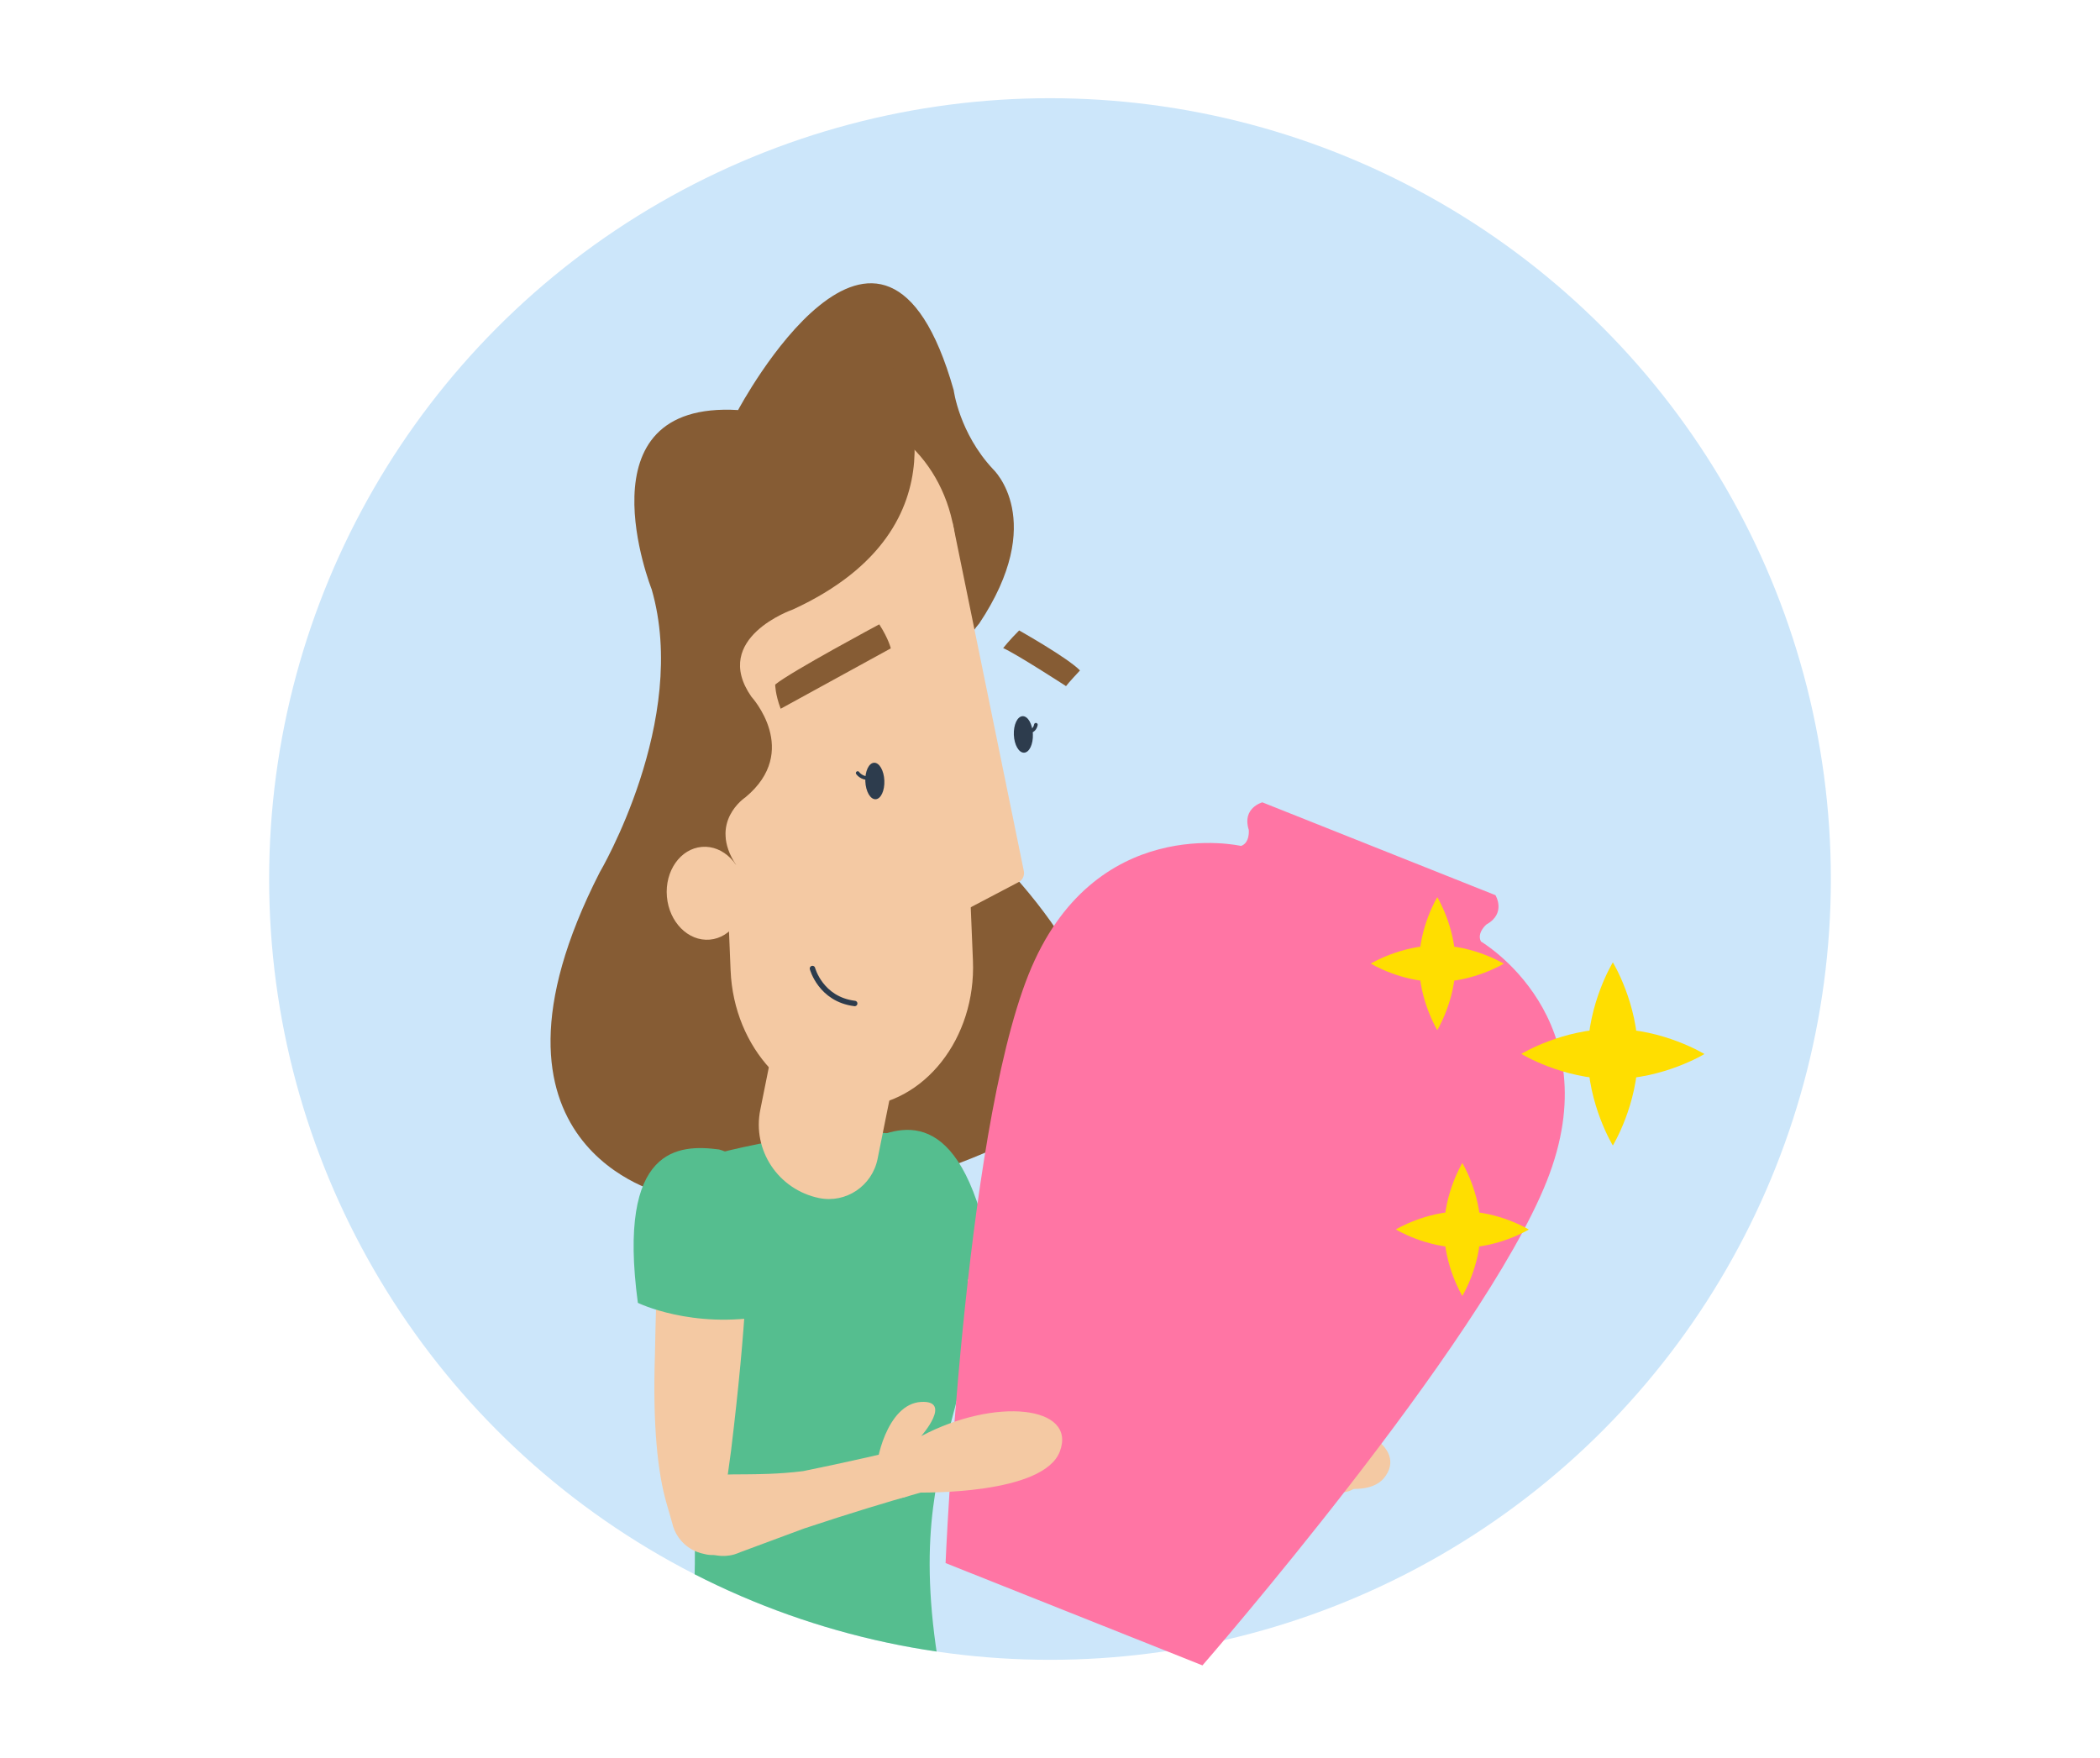 <?xml version="1.0" encoding="UTF-8"?>
<svg id="Layer_1" data-name="Layer 1" xmlns="http://www.w3.org/2000/svg" xmlns:xlink="http://www.w3.org/1999/xlink" viewBox="0 0 430 360">
  <defs>
    <style>
      .cls-1 {
        fill: #ff75a4;
      }

      .cls-1, .cls-2, .cls-3, .cls-4, .cls-5, .cls-6, .cls-7, .cls-8, .cls-9 {
        stroke-width: 0px;
      }

      .cls-2 {
        fill: #55be8f;
      }

      .cls-10 {
        stroke-width: .74px;
      }

      .cls-10, .cls-11 {
        stroke: #2d3c4d;
        stroke-linecap: round;
        stroke-miterlimit: 10;
      }

      .cls-10, .cls-11, .cls-3 {
        fill: none;
      }

      .cls-11 {
        stroke-width: 1.11px;
      }

      .cls-12 {
        clip-path: url(#clippath);
      }

      .cls-4 {
        fill: #865c34;
      }

      .cls-5 {
        fill: #2d3c4d;
      }

      .cls-6, .cls-7 {
        fill: #f4c9a3;
      }

      .cls-7 {
        fill-rule: evenodd;
      }

      .cls-8 {
        fill: #ffde00;
      }

      .cls-9 {
        fill: #cce6fa;
      }
    </style>
    <clipPath id="clippath">
      <circle class="cls-3" cx="215" cy="180" r="159.89"/>
    </clipPath>
  </defs>
  <circle class="cls-9" cx="215" cy="180" r="159.89"/>
  <g class="cls-12">
    <g>
      <path class="cls-4" d="M151.14,83.96s29.53-55.58,44.14-4.07c0,0,1.11,8.77,8.07,16.2,0,0,11.25,10.46-2.87,31.63,0,0-14.25,14.78,1.69,45.92,0,0,41.09,38.49,13.14,55.54,0,0-37.37,23.67-79.27,15.33,0,0-42-9.47-13.25-65.86,0,0,18.41-31.11,10.65-57.96,0,0-15.32-38.69,17.7-36.72Z"/>
      <path id="L_Bovenarm" data-name="L Bovenarm" class="cls-6" d="M231.09,296.92c-.1-.18-.2-.36-.31-.54-.56-.98-1.14-1.95-1.74-2.92-12.22-19.75-32.8-38.71-32.8-38.71-16.91-17.7-23.3,2.92-21.12,8.39,3.48,8.73,37.93,36.29,44.41,41.43.4.31.68.54.85.68.22.15.44.29.67.42,4.03,2.23,7.11,1.71,9.34-2.31,1.13-2.04,1.31-4.35.69-6.42Z"/>
      <path id="L_Onderarm" data-name="L Onderarm" class="cls-6" d="M274.67,296.57c-.07.07-.3.09-.63.06-3.48-.38-24.66-2.68-46.28-4.2-.21-.01-.41-.03-.62-.04-1.12-.08-2.26-.14-3.4-.18-.77.15-1.52.4-2.25.78-4.09,2.11-4.96,5.77-2.85,9.85,1.82,3.52,5.79,5.19,9.47,4.25.48-.15.83-.27,1.04-.34.15-.05.24-.08.24-.08l42.53-2.11h.12s.03.05.09.16c1.33.97,3.15,1.17,4.71.36,2.21-1.14,3.08-3.86,1.94-6.08-.82-1.59-2.45-2.48-4.12-2.44Z"/>
      <path id="L_Hand" data-name="L Hand" class="cls-6" d="M264.55,291.52s6.61-3.82,2.04-5.53c-5.05-1.89-10.31,7.19-10.47,8.53-.02.1-.02.16-.02.16l-.09.03c-.23.44-.38.94-.44,1.47-.23,2.1,1.09,3.97,2.96,4.17.36.04.71.01,1.05-.07.16-.04.31-.09.46-.16,1.45.69,18.47,8.55,23.37,2.52,5.11-6.3-5.95-12.85-18.85-11.14Z"/>
      <g id="Group_1" data-name="Group 1">
        <path class="cls-2" d="M178.87,269.03s-12.62-28.18-1.22-35.41c7.41-3.52,19.67-7.17,25.47,24.76,0,0-8.89,8.61-24.25,10.65Z"/>
      </g>
      <path class="cls-2" d="M145.45,236.54s42.28-11.65,46.91,1.53c17.31,49.34-8.44,49.6-.4,101.35,1.71,10.98-51.52,13.09-50.58,1.21,4.46-56.18-9.57-99.69,4.07-104.09Z"/>
      <g>
        <path class="cls-6" d="M199.22,196.7c.66,15.92-9.97,29.41-23.62,29.97-13.64.56-25.34-12.01-26-27.93l-3.46-84.07c-.66-15.92,9.97-29.41,23.62-29.97,13.64-.56,25.34,12.01,26,27.93l3.46,84.07Z"/>
        <path class="cls-6" d="M195.05,106.97l14.59,71.39c.18.92-.24,1.84-1.04,2.26-3.26,1.72-11.27,5.92-11.27,5.92l-2.27-79.57Z"/>
        <ellipse class="cls-5" cx="179.12" cy="159.94" rx="1.95" ry="3.74" transform="translate(-6.42 7.5) rotate(-2.36)"/>
        <ellipse class="cls-5" cx="209.54" cy="150.41" rx="1.95" ry="3.74" transform="translate(-6.01 8.74) rotate(-2.36)"/>
        <path class="cls-4" d="M159.86,145.13l22.54-12.36s-.41-1.88-2.36-4.92c0,0-18.12,9.7-21.31,12.33,0,0-.01,1.96,1.12,4.95Z"/>
        <path class="cls-4" d="M205.41,132.71s1.31-1.66,3.27-3.61c0,0,9.95,5.6,12.46,8.19,0,0-2.39,2.55-2.86,3.21,0,0-10.08-6.55-12.87-7.79Z"/>
        <path class="cls-10" d="M175.62,158.3s.74,1.13,2.4,1.06"/>
        <path class="cls-10" d="M212.11,148.41s-.24,1.44-1.49,1.31"/>
        <path class="cls-4" d="M184.08,77.17s-8.56-17.72-33.07,9.48c0,0-13.3,11.63-13.61,53.46,0,0,.12,16.94,6.77,34.12,3.64-.03,6.58,2.94,6.58,2.94-5.86-8.82,1.87-13.89,1.87-13.89,11.47-9.5,1.23-20.62,1.23-20.62-8.36-12.04,8.52-17.86,8.52-17.86,37.21-17.13,21.71-47.62,21.71-47.62Z"/>
        <ellipse class="cls-6" cx="144.52" cy="182.92" rx="7.99" ry="9.53" transform="translate(-14.98 12.9) rotate(-4.86)"/>
      </g>
      <path class="cls-7" d="M186.37,204.12l-6.68,33.22c-1.13,5.51-6.47,9.12-11.98,7.99h0c-8.33-1.72-13.74-9.8-12.02-18.13l5.66-28.15c1.13-5.51,6.47-9.12,11.98-7.99l5.14,1.03c5.51,1.13,9.12,6.47,7.99,11.98l-.09.05Z"/>
      <path class="cls-11" d="M166.36,198.33s1.66,6.29,8.65,7.16"/>
    </g>
  </g>
  <g>
    <path class="cls-1" d="M303.24,192.79c-.91-1.76,1.12-3.48,1.12-3.48,4.13-2.28,1.85-6,1.85-6l-47.73-19.01s-4.21,1.13-2.78,5.63c0,0,.29,2.64-1.58,3.3,0,0-30.24-6.99-43.55,26.42-13.3,33.4-16.95,120.43-16.95,120.43l52.6,20.95s57.17-65.7,70.48-99.11-13.46-49.12-13.46-49.12Z"/>
    <path id="L_Hand-2" data-name="L Hand" class="cls-6" d="M188.63,294.08s6.45-7.33.01-7c-7.12.36-9.5,12.76-9.1,14.3.03.12.05.19.05.19l-.09.08c-.08.59-.04,1.21.12,1.82.67,2.4,3.16,3.8,5.56,3.13.46-.13.89-.33,1.27-.58.18-.12.34-.25.5-.39,2.11.05,26.76.47,30.08-8.44,3.47-9.31-13.21-11.15-28.4-3.11Z"/>
    <g id="Group_1-2" data-name="Group 1">
      <path class="cls-6" d="M145.73,302.36h.02c1.73-.66,5.81-.32,11.61-.55.03,0,.04,0,.06,0,2.12-.08,4.48-.24,7.03-.56,3.74-.76,8.47-1.76,13.32-2.86,1.22-.27,2.44-.55,3.66-.85,4.35-1.02,11.15-2.81,12.21-3.13s2.09-1.24,3.64-2.01c.26-.22.54-.44.85-.61,2.71-1.57,6.18-.65,7.75,2.06.16.27.28.54.39.82.02.03.04.07.05.1.03.05.05.12.07.17.04.1.09.21.12.31.03.08.04.16.07.24.02.08.05.17.07.25.02.1.04.2.05.3.01.06.03.13.03.21.02.11.02.22.03.34,0,.06,0,.11.01.17,0,.13,0,.25,0,.38,0,.04,0,.08,0,.12-.01.14-.03.28-.05.43,0,.02,0,.05,0,.07-.02.15-.06.3-.1.45,0,.01,0,.02,0,.03-.34,1.28-2.38,3.18-2.39,3.18l-.08.05c-.07.02-.16.05-.24.07-.03.02-.06.04-.08.06-.94.55-1.97.78-2.99.76-6.31,1.66-17.02,4.27-36.19,10.64-.02,0-.05.02-.08.03l-13.01,4.83c-.37.17-.75.3-1.12.42l-.08.03h0c-.66.19-1.34.28-2.01.31-2.1.07-4.18-.68-5.78-2.09,0-.01-.02-.02-.03-.03-.63-.57-1.19-1.23-1.64-2-1.43-2.46-1.45-5.36-.31-7.75.69-1.46,1.82-2.73,3.32-3.6.59-.34,1.2-.59,1.82-.78Z"/>
    </g>
    <g>
      <g id="Group_1-3" data-name="Group 1">
        <path class="cls-6" d="M138.88,237.83c2.55-1.85,5.96-2.3,8.97-.99.31.13.61.28.91.45,3.83,2.2,5.45,6.76,4.09,10.79.54,8.05.03,22.66-3.16,49.01,0,0,0,0,0,0l-.73,5.32c.31.13.61.27.91.45,3.65,2.1,5.09,6.54,3.54,10.33l-.02.05c-.13.32-.28.64-.46.95-.72,1.25-1.71,2.24-2.85,2.94-.04.05-.08.09-.12.14,0,0-2.69,1.81-5.86.92-.86-.17-1.71-.48-2.51-.94-2.12-1.22-3.49-3.24-3.97-5.46l-1.12-3.89h0c-1.8-6.18-2.88-15.78-2.39-30.6,0,0,.55-33.74,2.23-36.66.66-1.15,1.53-2.09,2.54-2.82Z"/>
      </g>
      <g id="Group_1-4" data-name="Group 1">
        <path class="cls-2" d="M156.97,269.44s3.32-30.69-9.76-34.06c-8.14-1.06-20.92-.76-16.6,31.41,0,0,11.11,5.45,26.35,2.65Z"/>
      </g>
    </g>
    <g>
      <path class="cls-8" d="M303.16,251.77c0,7.52-3.73,13.61-3.73,13.61,0,0-3.73-6.09-3.73-13.61s3.73-13.61,3.73-13.61c0,0,3.73,6.09,3.73,13.61Z"/>
      <path class="cls-8" d="M299.43,255.5c-7.52,0-13.61-3.74-13.61-3.74,0,0,6.1-3.72,13.61-3.72,7.52,0,13.61,3.74,13.61,3.74,0,0-6.1,3.72-13.61,3.72Z"/>
      <path class="cls-8" d="M298.03,197.33c0,7.52-3.73,13.61-3.73,13.61,0,0-3.73-6.09-3.73-13.61s3.73-13.61,3.73-13.61c0,0,3.73,6.09,3.73,13.61Z"/>
      <path class="cls-8" d="M294.3,201.06c-7.52,0-13.61-3.74-13.61-3.74,0,0,6.1-3.72,13.61-3.72,7.52,0,13.61,3.74,13.61,3.74,0,0-6.1,3.72-13.61,3.72Z"/>
      <path class="cls-8" d="M335.39,215.82c0,10.35-5.14,18.75-5.14,18.75,0,0-5.14-8.39-5.14-18.75s5.14-18.75,5.14-18.75c0,0,5.14,8.39,5.14,18.75Z"/>
      <path class="cls-8" d="M330.25,220.96c-10.35,0-18.74-5.15-18.74-5.15,0,0,8.4-5.13,18.75-5.12,10.35,0,18.74,5.15,18.74,5.15,0,0-8.4,5.13-18.75,5.12Z"/>
    </g>
  </g>
</svg>
